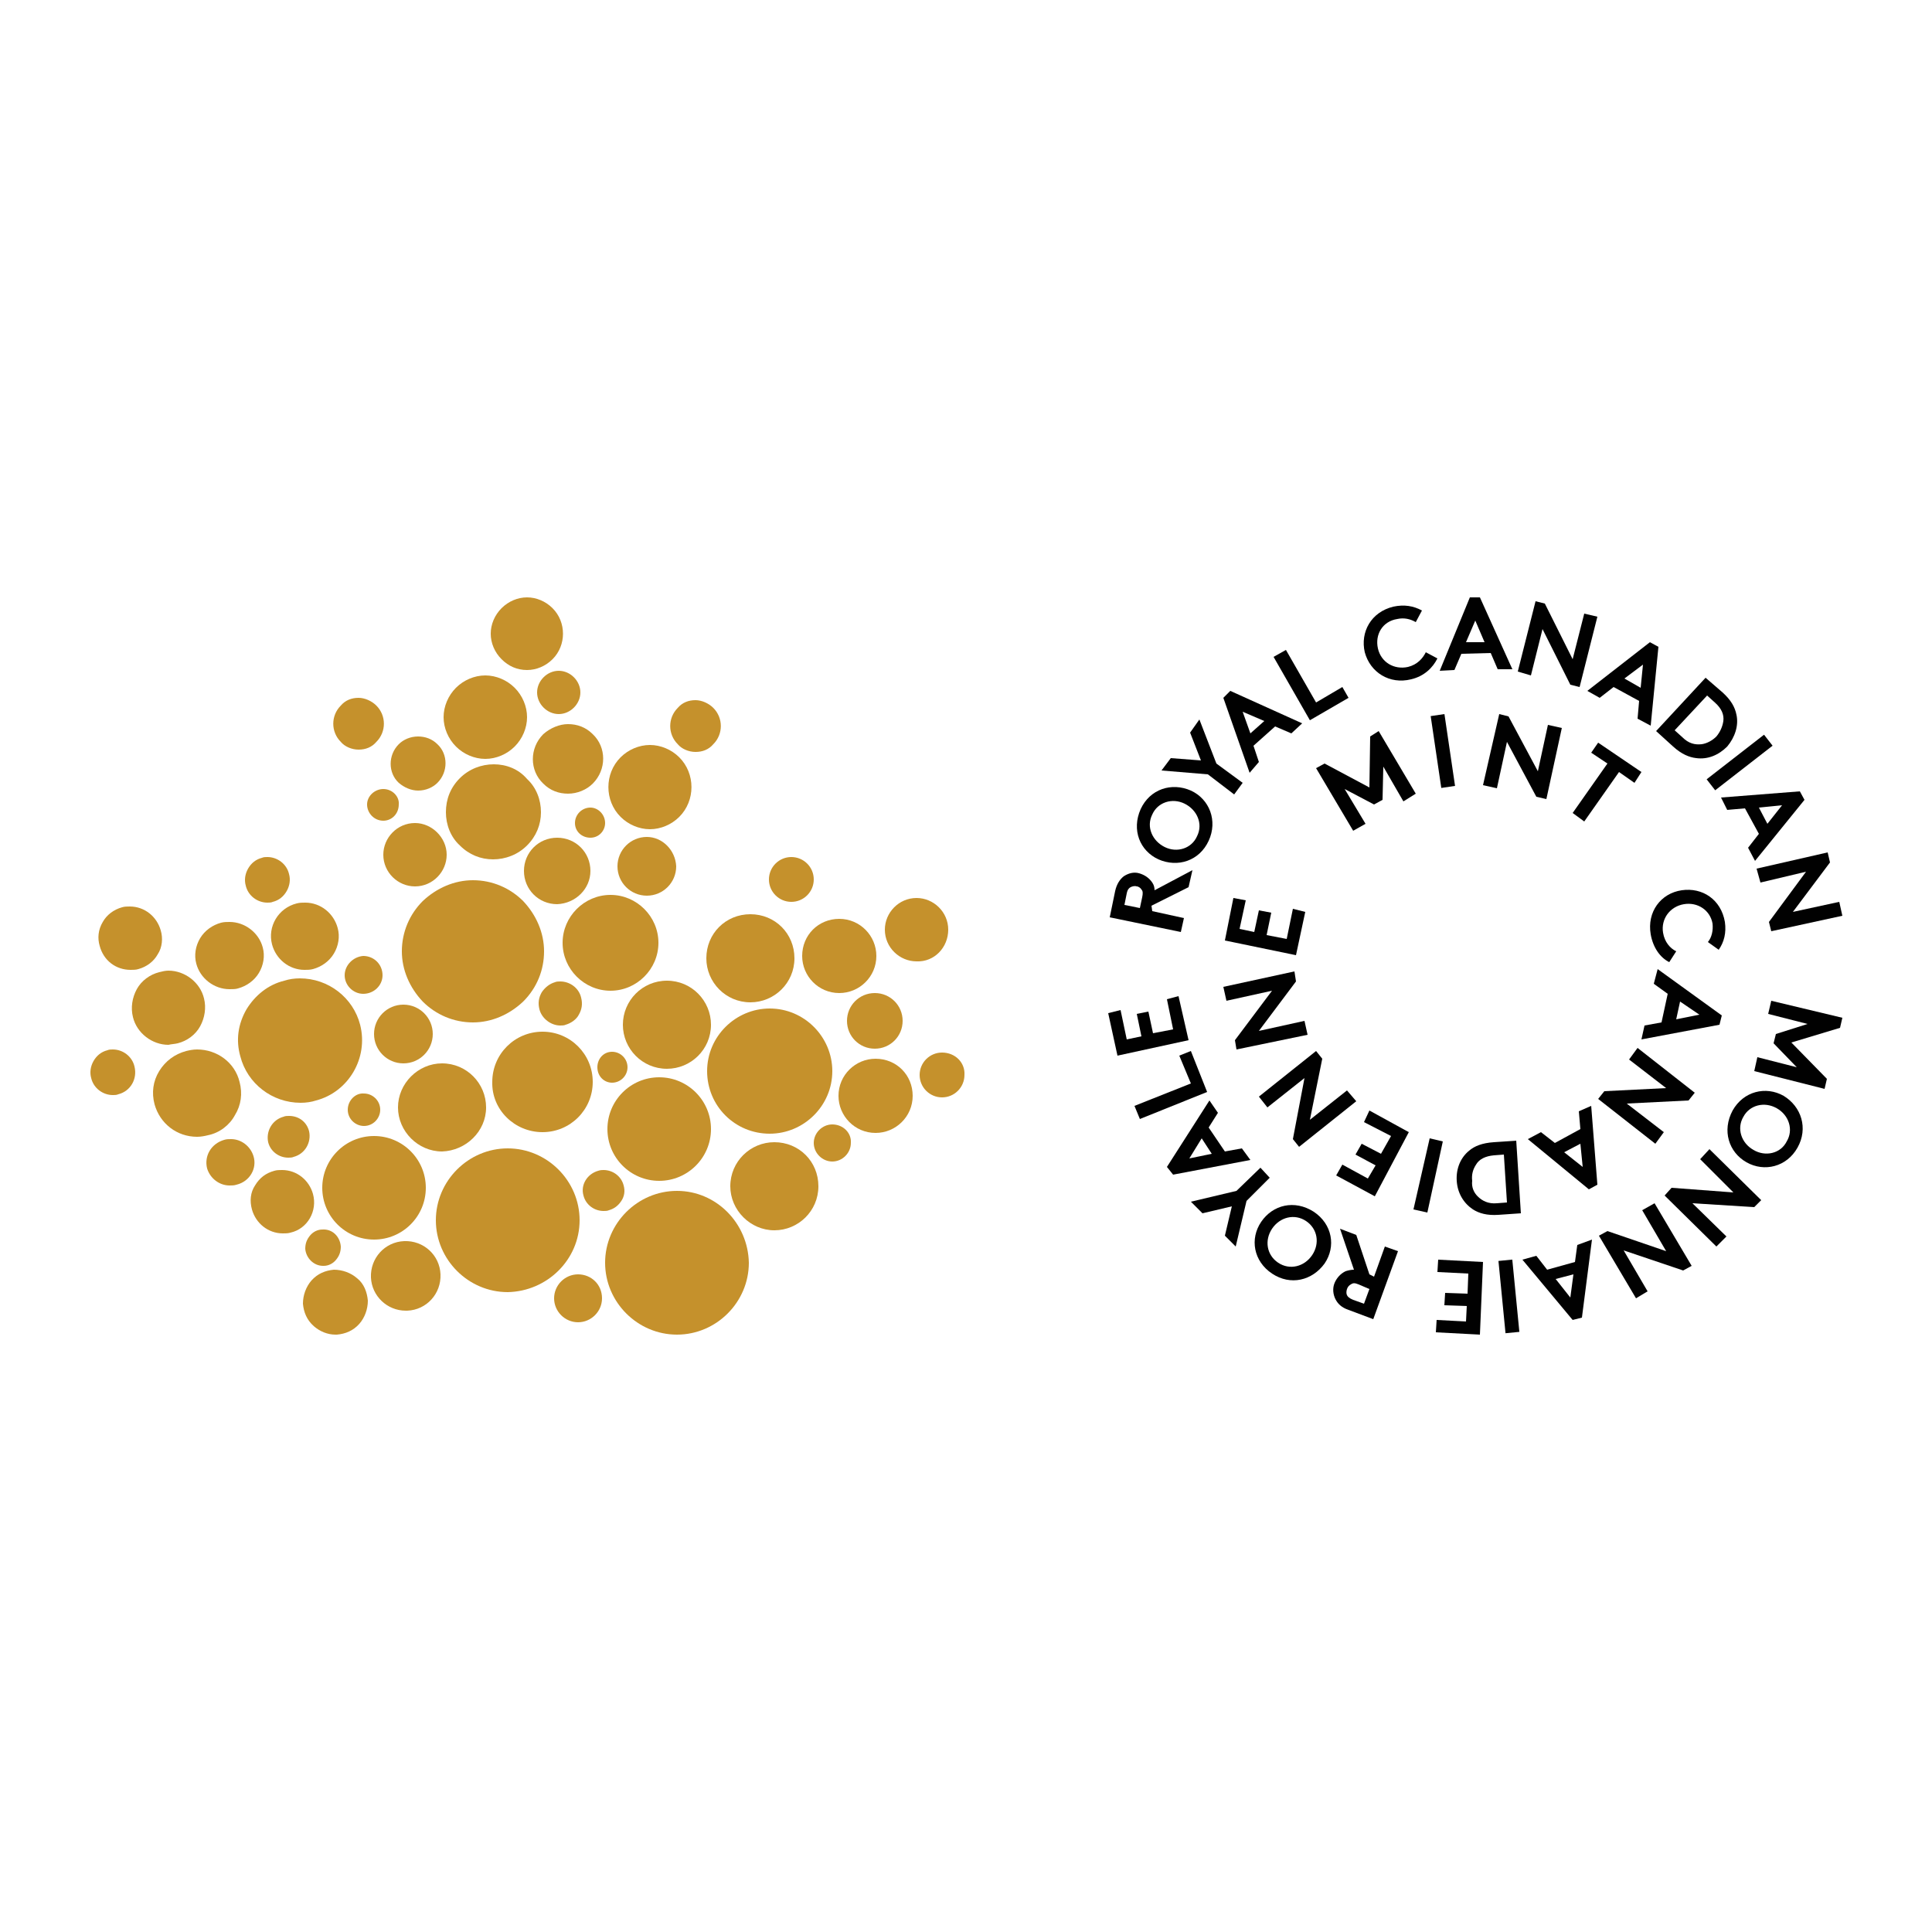 <svg xml:space="preserve" style="enable-background:new 0 0 250 250;" viewBox="0 0 250 250" y="0px" x="0px" xmlns:xlink="http://www.w3.org/1999/xlink" xmlns="http://www.w3.org/2000/svg" id="Layer_1" version="1.1">
<style type="text/css">
	.st0{fill:#010101;}
	.st1{fill:#C5912C;}
	.st2{fill:none;}
</style>
<g>
	<polygon points="231.8,134.9 236.4,139.6 236.1,140.9 227,138.6 227.4,136.8 232.5,138.1 229.5,135 229.8,133.8 
		233.9,132.5 228.8,131.2 229.2,129.5 238.4,131.7 238.1,133" class="st0"></polygon>
	<path d="M232.6,148.5c-1.4,2.5-4.3,3.2-6.6,1.9c-2.3-1.3-3.2-4.1-1.8-6.7c1.4-2.5,4.3-3.2,6.6-1.9
		C233.1,143.2,234,146,232.6,148.5 M225.6,144.5c-0.9,1.5-0.3,3.4,1.3,4.3c1.5,0.9,3.5,0.5,4.3-1.1c0.9-1.5,0.3-3.4-1.3-4.3
		C228.3,142.5,226.4,143,225.6,144.5" class="st0"></path>
	<polygon points="227.9,155.3 227,156.2 219,155.7 223.4,160 222.1,161.3 215.4,154.7 216.3,153.7 224.3,154.3 220,150 
		221.2,148.7" class="st0"></polygon>
	<polygon points="218.9,163.8 217.8,164.4 210.1,161.8 213.2,167.1 211.7,168 206.9,159.9 208,159.3 215.6,161.9 
		212.5,156.6 214.1,155.7" class="st0"></polygon>
	<path d="M206,160.4l-1.3,10.1l-1.2,0.3L197,163l1.8-0.5l1.4,1.8l3.6-1l0.3-2.2L206,160.4z M203.6,164.9l-2.3,0.6
		l1.9,2.4L203.6,164.9z" class="st0"></path>
	
		<rect height="9.4" width="1.8" class="st0" transform="matrix(0.995 -9.729565e-02 9.729565e-02 0.995 -15.398 19.796)" y="163.1" x="194.4"></rect>
	<polygon points="189.7,171 189.8,169 186.9,168.9 187,167.3 189.9,167.4 190,164.8 186,164.6 186.1,163 191.9,163.3 
		191.5,172.7 185.8,172.4 185.9,170.8" class="st0"></polygon>
	<path d="M177.8,165.2l1.4-3.9l1.7,0.6l-3.2,8.8l-3.2-1.2c-0.9-0.3-1.4-0.8-1.7-1.4c-0.3-0.6-0.4-1.4-0.1-2.1
		c0.3-0.7,0.8-1.2,1.4-1.5c0.3-0.1,0.7-0.2,1.1-0.2l-1.8-5.3l2.1,0.8l1.7,5.1L177.8,165.2z M175.8,166.2c-0.5-0.2-0.7-0.2-1,0
		c-0.2,0.1-0.4,0.3-0.5,0.6c-0.1,0.3-0.1,0.6,0,0.8c0.1,0.2,0.3,0.4,0.8,0.6l1.4,0.5l0.7-1.9L175.8,166.2z" class="st0"></path>
	<path d="M164.6,164.8c-2.4-1.6-2.9-4.5-1.4-6.7c1.5-2.2,4.3-2.9,6.8-1.3c2.4,1.6,2.9,4.5,1.4,6.7
		C169.8,165.7,167,166.4,164.6,164.8 M169,158c-1.5-1-3.4-0.5-4.4,1c-1,1.5-0.7,3.4,0.8,4.4c1.5,1,3.4,0.5,4.4-1
		C170.8,160.9,170.5,159,169,158" class="st0"></path>
	<polygon points="160,154.1 163.1,151.1 164.3,152.4 161.3,155.4 159.9,161.3 158.5,159.9 159.4,156.1 155.6,157 
		154.1,155.5" class="st0"></polygon>
	<path d="M161.8,150.1l-10,1.9L151,151l5.5-8.6l1.1,1.6l-1.2,1.9l2.1,3.1l2.2-0.4L161.8,150.1z M156.8,149.3l-1.3-2
		l-1.6,2.6L156.8,149.3z" class="st0"></path>
	<polygon points="147.5,144.8 146.8,143.1 154.1,140.2 152.6,136.6 154.1,136 156.2,141.3" class="st0"></polygon>
	<polygon points="145.8,134.5 147.7,134.1 147.1,131.2 148.6,130.9 149.2,133.7 151.8,133.2 151,129.3 152.5,128.9 
		153.8,134.6 144.6,136.6 143.4,131.1 145,130.7" class="st0"></polygon>
	<path d="M217.9,117c-1.8,0.3-3,1.9-2.7,3.7c0.2,1.2,0.9,2,1.7,2.4l-0.9,1.4c-1.2-0.6-2.1-1.9-2.4-3.6
		c-0.5-2.9,1.3-5.3,4-5.7c2.7-0.4,5.1,1.2,5.6,4.1c0.2,1.4-0.1,2.6-0.8,3.6l-1.4-1c0.5-0.6,0.7-1.5,0.6-2.4
		C221.3,117.8,219.7,116.7,217.9,117" class="st0"></path>
	<path d="M214.5,125.4l8.3,6l-0.3,1.2l-10.1,1.9l0.4-1.8l2.2-0.4l0.8-3.7l-1.8-1.3L214.5,125.4z M217.4,129.6l-0.5,2.3
		l3-0.6L217.4,129.6z" class="st0"></path>
	<polygon points="219.3,141.4 218.5,142.4 210.5,142.8 215.3,146.5 214.2,148 206.8,142.2 207.6,141.2 215.6,140.8 
		210.8,137.1 211.9,135.6" class="st0"></polygon>
	<path d="M205.9,143.1l0.8,10.2l-1.1,0.6l-7.9-6.5l1.7-0.9l1.8,1.4l3.3-1.8l-0.2-2.3L205.9,143.1z M204.5,148l-2.1,1.1
		l2.4,1.9L204.5,148z" class="st0"></path>
	<path d="M193.9,157.2c-1.5,0.1-2.5-0.2-3.3-0.7c-1.2-0.8-2-2.1-2.1-3.7c-0.1-1.6,0.5-3,1.6-3.9c0.7-0.6,1.7-1,3.2-1.1
		l2.9-0.2l0.6,9.4L193.9,157.2z M191.2,154.8c0.6,0.6,1.4,1,2.5,0.9l1.3-0.1l-0.4-6.2l-1.3,0.1c-1.1,0.1-1.9,0.5-2.3,1.2
		c-0.4,0.6-0.6,1.3-0.5,2.1C190.4,153.6,190.7,154.3,191.2,154.8" class="st0"></path>
	<polygon points="184.7,156.9 182.9,156.5 185,147.3 186.7,147.7" class="st0"></polygon>
	<polygon points="177,152.5 178,150.8 175.4,149.4 176.2,148 178.7,149.3 180,147 176.5,145.2 177.2,143.7 182.3,146.5 
		177.9,154.8 172.9,152.1 173.7,150.7" class="st0"></polygon>
	<polygon points="168.1,148.4 167.3,147.4 168.8,139.5 164,143.3 162.9,141.9 170.3,136 171.1,137 169.5,144.9 
		174.3,141.1 175.5,142.5" class="st0"></polygon>
	<polygon points="160,135.8 159.8,134.6 164.6,128.2 158.7,129.5 158.3,127.7 167.5,125.7 167.7,127 162.9,133.4 
		168.8,132.1 169.2,133.9" class="st0"></polygon>
	<polygon points="160.4,120.2 162.3,120.6 162.9,117.8 164.5,118.1 163.9,121 166.5,121.5 167.3,117.6 168.9,118 
		167.7,123.6 158.5,121.7 159.6,116.2 161.2,116.5" class="st0"></polygon>
	<path d="M149.1,117.9l4.1,0.9l-0.4,1.8l-9.2-1.9l0.7-3.4c0.2-0.9,0.6-1.5,1.1-1.9c0.6-0.4,1.3-0.6,2-0.4
		c0.7,0.2,1.3,0.6,1.7,1.2c0.2,0.3,0.3,0.6,0.3,1l4.9-2.6l-0.5,2.2l-4.8,2.4L149.1,117.9z M147.8,116.1c0.1-0.5,0.1-0.8-0.1-1
		c-0.1-0.2-0.4-0.4-0.6-0.4c-0.3-0.1-0.6,0-0.8,0.1c-0.2,0.1-0.4,0.3-0.5,0.8l-0.3,1.5l2,0.4L147.8,116.1z" class="st0"></path>
	<path d="M147.6,104.7c1.2-2.6,4-3.5,6.5-2.4c2.4,1.1,3.5,3.9,2.3,6.5c-1.2,2.6-4,3.5-6.5,2.4
		C147.5,110.1,146.4,107.4,147.6,104.7 M154.9,108.2c0.8-1.6,0-3.4-1.6-4.2c-1.6-0.8-3.5-0.2-4.2,1.4c-0.8,1.6,0,3.4,1.6,4.2
		C152.3,110.4,154.2,109.8,154.9,108.2" class="st0"></path>
	<polygon points="157.4,98.8 160.8,101.3 159.7,102.8 156.3,100.2 150.3,99.7 151.5,98.1 155.4,98.4 154,94.8 
		155.2,93.1" class="st0"></polygon>
	<path d="M161.7,100l-3.4-9.7l0.9-0.9l9.3,4.2l-1.4,1.3l-2.1-0.9l-2.8,2.5l0.7,2.1L161.7,100z M161.8,94.9l1.8-1.6
		l-2.8-1.2L161.8,94.9z" class="st0"></path>
	<polygon points="164.8,85 166.4,84.1 170.3,90.9 173.7,88.9 174.5,90.3 169.5,93.2" class="st0"></polygon>
	<path d="M178.3,83.9c0.4,1.8,2.1,2.8,3.9,2.4c1.2-0.3,1.9-1.1,2.3-1.9l1.5,0.8c-0.6,1.2-1.7,2.3-3.4,2.7
		c-2.8,0.7-5.3-0.9-6-3.5c-0.6-2.6,0.8-5.2,3.7-5.9c1.4-0.3,2.6-0.1,3.7,0.5l-0.8,1.5c-0.7-0.4-1.5-0.6-2.4-0.4
		C178.9,80.4,177.9,82.1,178.3,83.9" class="st0"></path>
	<path d="M186.3,86.8l3.9-9.5l1.3,0l4.2,9.3l-1.9,0l-0.9-2.1l-3.8,0.1l-0.9,2.1L186.3,86.8z M189.7,83.1l2.4,0l-1.2-2.8
		L189.7,83.1z" class="st0"></path>
	<polygon points="198.7,77.8 199.9,78.1 203.5,85.3 205,79.4 206.7,79.8 204.4,88.9 203.2,88.6 199.6,81.4 198.1,87.4 
		196.4,86.9" class="st0"></polygon>
	<path d="M205.4,89.4l8.1-6.3l1.1,0.6l-1,10.2l-1.7-0.9l0.2-2.3l-3.3-1.8l-1.8,1.4L205.4,89.4z M210.2,87.8l2.1,1.2
		l0.3-3L210.2,87.8z" class="st0"></path>
	<path d="M222.9,89.6c1.1,1,1.6,1.9,1.8,2.9c0.3,1.4-0.2,2.9-1.2,4.1c-1.1,1.1-2.5,1.7-4,1.5c-0.9-0.1-1.9-0.5-3-1.5
		l-2.2-2l6.4-6.9L222.9,89.6z M223,93.3c0.1-0.8-0.2-1.6-1.1-2.4l-1-0.9l-4.2,4.5l1,0.9c0.8,0.8,1.6,1,2.5,0.9
		c0.7-0.1,1.4-0.5,1.9-1C222.6,94.7,222.9,94,223,93.3" class="st0"></path>
	
		<rect height="1.8" width="9.4" class="st0" transform="matrix(0.79 -0.614 0.614 0.79 -13.247 158.844)" y="97.8" x="220.3"></rect>
	<path d="M222.7,103.2l10.2-0.8l0.6,1.1l-6.4,7.9l-0.9-1.7l1.4-1.8l-1.8-3.3l-2.3,0.2L222.7,103.2z M227.6,104.5
		l1.1,2.1l1.9-2.4L227.6,104.5z" class="st0"></path>
	<polygon points="236.5,110.3 236.8,111.6 232,118 238,116.7 238.4,118.5 229.2,120.5 228.9,119.3 233.7,112.8 
		227.8,114.2 227.3,112.4" class="st0"></polygon>
	<polygon points="177.2,101.9 177.3,95.3 178.4,94.6 183.2,102.7 181.6,103.7 179,99.2 178.9,103.5 177.8,104.1 
		174,102.1 176.7,106.6 175.1,107.5 170.3,99.4 171.4,98.8" class="st0"></polygon>
	
		<rect height="9.4" width="1.8" class="st0" transform="matrix(0.989 -0.146 0.146 0.989 -12.216 28.421)" y="92.4" x="185.9"></rect>
	<polygon points="194,92.4 195.2,92.7 199,99.8 200.3,93.8 202.1,94.2 200.1,103.4 198.8,103.1 195,96 193.7,102 
		191.9,101.6" class="st0"></polygon>
	<polygon points="212.4,99.9 211.5,101.3 209.5,99.9 205,106.3 203.5,105.2 208,98.8 205.9,97.4 206.8,96.1" class="st0"></polygon>
	<path d="M75,157.9c0-5.1-4.2-9.3-9.3-9.3c-5.1,0-9.3,4.2-9.3,9.3c0,5.1,4.2,9.3,9.3,9.3C70.8,167.1,75,163,75,157.9" class="st1"></path>
	<path d="M87.6,154.1c-5.1,0-9.3,4.2-9.3,9.3c0,5.1,4.2,9.3,9.3,9.3c5.1,0,9.3-4.2,9.3-9.3
		C96.8,158.3,92.7,154.1,87.6,154.1" class="st1"></path>
	<path d="M70.2,146.5c3.6,0,6.5-2.9,6.5-6.5c0-3.6-2.9-6.5-6.5-6.5c-3.6,0-6.5,2.9-6.5,6.5
		C63.6,143.6,66.6,146.5,70.2,146.5" class="st1"></path>
	<path d="M55.1,153.7c0-3.7-3-6.7-6.7-6.7c-3.7,0-6.7,3-6.7,6.7c0,3.7,3,6.7,6.7,6.7C52.1,160.4,55.1,157.4,55.1,153.7" class="st1"></path>
	<path d="M99.6,146.7c4.4,0,8.1-3.6,8.1-8.1c0-4.4-3.6-8.1-8.1-8.1c-4.4,0-8.1,3.6-8.1,8.1
		C91.5,143.1,95.1,146.7,99.6,146.7" class="st1"></path>
	<path d="M85.3,152.8c3.7,0,6.7-3,6.7-6.7c0-3.7-3-6.7-6.7-6.7c-3.7,0-6.7,3-6.7,6.7C78.6,149.8,81.6,152.8,85.3,152.8" class="st1"></path>
	<path d="M85.2,122c0-3.4-2.8-6.2-6.2-6.2c-3.4,0-6.2,2.8-6.2,6.2c0,3.4,2.8,6.2,6.2,6.2
		C82.4,128.2,85.2,125.4,85.2,122" class="st1"></path>
	<path d="M62.9,143.3c0-3.1-2.5-5.7-5.7-5.7c-3.1,0-5.7,2.6-5.7,5.7c0,3.1,2.6,5.7,5.7,5.7
		C60.3,148.9,62.9,146.4,62.9,143.3" class="st1"></path>
	<path d="M103.8,123.7c0,2.6,2.1,4.8,4.8,4.8c2.6,0,4.8-2.1,4.8-4.8c0-2.6-2.1-4.8-4.8-4.8
		C105.9,118.9,103.8,121,103.8,123.7" class="st1"></path>
	<path d="M76.4,112.7c0-2.4-1.9-4.3-4.3-4.3c-2.4,0-4.3,1.9-4.3,4.3c0,2.4,1.9,4.3,4.3,4.3
		C74.5,116.9,76.4,115,76.4,112.7" class="st1"></path>
	<path d="M74.8,164.9c-1.7,0-3.1,1.4-3.1,3.1c0,1.7,1.4,3.1,3.1,3.1c1.7,0,3.1-1.4,3.1-3.1
		C77.9,166.2,76.5,164.9,74.8,164.9" class="st1"></path>
	<path d="M52.3,160.6c-2.5,0.1-4.4,2.2-4.3,4.7c0.1,2.4,2.1,4.3,4.5,4.3c0.1,0,0.1,0,0.2,0c2.5-0.1,4.4-2.2,4.3-4.7
		C56.9,162.4,54.8,160.5,52.3,160.6" class="st1"></path>
	<path d="M113.3,137c-2.6,0-4.8,2.1-4.8,4.8c0,2.6,2.1,4.8,4.8,4.8c2.6,0,4.8-2.1,4.8-4.8
		C118.1,139.1,116,137,113.3,137" class="st1"></path>
	<path d="M80.6,132.6c0,3.1,2.5,5.7,5.7,5.7c3.1,0,5.7-2.5,5.7-5.7c0-3.1-2.5-5.7-5.7-5.7
		C83.1,126.9,80.6,129.5,80.6,132.6" class="st1"></path>
	<path d="M100.2,147.8c-3.1,0-5.7,2.5-5.7,5.7c0,3.1,2.6,5.7,5.7,5.7c3.1,0,5.7-2.5,5.7-5.7
		C105.9,150.3,103.4,147.8,100.2,147.8" class="st1"></path>
	<path d="M91.4,124c0,3.1,2.5,5.7,5.7,5.7c3.1,0,5.7-2.5,5.7-5.7s-2.5-5.7-5.7-5.7C93.9,118.3,91.4,120.8,91.4,124" class="st1"></path>
	<path d="M122.7,120.3c0-2.3-1.9-4.1-4.1-4.1c-2.3,0-4.1,1.9-4.1,4.1c0,2.3,1.9,4.1,4.1,4.1
		C120.9,124.5,122.7,122.6,122.7,120.3" class="st1"></path>
	<path d="M102.4,116.7c1.6,0,2.9-1.3,2.9-2.9c0-1.6-1.3-2.9-2.9-2.9c-1.6,0-2.9,1.3-2.9,2.9S100.8,116.7,102.4,116.7" class="st1"></path>
	<path d="M109.6,132.1c0,2,1.6,3.6,3.6,3.6h0c2,0,3.6-1.6,3.6-3.6c0-2-1.6-3.6-3.6-3.6
		C111.2,128.5,109.6,130.1,109.6,132.1" class="st1"></path>
	<path d="M52.2,137.6c2.1,0,3.8-1.7,3.8-3.8c0-2.1-1.7-3.8-3.8-3.8c-2.1,0-3.8,1.7-3.8,3.8
		C48.4,135.9,50.1,137.6,52.2,137.6" class="st1"></path>
	<path d="M83.7,108.3c-2.1,0-3.8,1.7-3.8,3.8c0,2.1,1.7,3.8,3.8,3.8c2.1,0,3.8-1.7,3.8-3.8
		C87.4,110,85.7,108.3,83.7,108.3" class="st1"></path>
	<path d="M53.7,106.5c-2.3,0-4.1,1.9-4.1,4.1c0,2.3,1.9,4.1,4.1,4.1c2.3,0,4.1-1.9,4.1-4.1
		C57.8,108.4,55.9,106.5,53.7,106.5" class="st1"></path>
	<path d="M121.9,136.2c-1.6,0-2.9,1.3-2.9,2.9c0,1.6,1.3,2.9,2.9,2.9h0c1.6,0,2.9-1.3,2.9-2.9
		C124.9,137.5,123.6,136.2,121.9,136.2" class="st1"></path>
	<path d="M46.6,132.6c-0.9-3.5-4.1-6-7.8-6c-0.7,0-1.4,0.1-2,0.3c-2.1,0.5-3.8,1.9-4.9,3.7c-1.1,1.9-1.4,4-0.8,6.1
		c0.9,3.5,4.1,6,7.8,6c0.7,0,1.4-0.1,2-0.3C45.1,141.3,47.7,136.9,46.6,132.6" class="st1"></path>
	<path d="M23,135c1.2-0.3,2.3-1.1,2.9-2.2c0.6-1.1,0.8-2.4,0.5-3.6c-0.5-2.1-2.5-3.6-4.6-3.6c-0.4,0-0.8,0.1-1.2,0.2
		c-1.2,0.3-2.3,1.1-2.9,2.2c-0.6,1.1-0.8,2.4-0.5,3.6c0.5,2.1,2.5,3.6,4.6,3.6C22.2,135.1,22.6,135.1,23,135" class="st1"></path>
	<path d="M37.4,144.4c-0.2,0-0.5,0-0.7,0.1c-1.5,0.4-2.3,1.9-2,3.3c0.3,1.2,1.4,2,2.6,2c0.2,0,0.5,0,0.7-0.1
		c1.5-0.4,2.3-1.9,2-3.3C39.7,145.2,38.7,144.4,37.4,144.4" class="st1"></path>
	<path d="M35.2,122.2c0.5,1.9,2.2,3.3,4.2,3.3c0.4,0,0.7,0,1.1-0.1c1.1-0.3,2.1-1,2.7-2c0.6-1,0.8-2.2,0.5-3.3
		c-0.5-1.9-2.2-3.3-4.2-3.3c-0.4,0-0.7,0-1.1,0.1C36,117.5,34.6,119.9,35.2,122.2" class="st1"></path>
	<path d="M30.4,144.3c0.8-1.3,1-2.8,0.6-4.3c-0.6-2.5-2.9-4.2-5.5-4.2c-0.5,0-1,0.1-1.4,0.2c-1.5,0.4-2.7,1.3-3.5,2.6
		c-0.8,1.3-1,2.8-0.6,4.3c0.7,2.5,2.9,4.2,5.5,4.2c0.5,0,1-0.1,1.4-0.2C28.4,146.6,29.7,145.6,30.4,144.3" class="st1"></path>
	<path d="M16.9,125.5c0.3,0,0.7,0,1-0.1c1.1-0.3,2-1,2.5-1.9c0.6-0.9,0.7-2.1,0.4-3.1c-0.5-1.8-2.1-3.1-4-3.1
		c-0.3,0-0.7,0-1,0.1c-1.1,0.3-2,1-2.5,1.9c-0.6,1-0.7,2.1-0.4,3.1C13.4,124.3,15,125.5,16.9,125.5" class="st1"></path>
	<path d="M14.6,135.8c-0.2,0-0.5,0-0.7,0.1c-0.8,0.2-1.4,0.7-1.8,1.4c-0.4,0.7-0.5,1.5-0.3,2.2c0.3,1.3,1.5,2.2,2.8,2.2
		c0.2,0,0.5,0,0.7-0.1c1.6-0.4,2.5-2,2.1-3.6C17.1,136.7,15.9,135.8,14.6,135.8" class="st1"></path>
	<path d="M80.4,155.4c0.4-0.6,0.5-1.3,0.3-2c-0.3-1.2-1.4-2-2.6-2c-0.2,0-0.4,0-0.7,0.1c-1.4,0.4-2.3,1.8-1.9,3.2
		c0.3,1.2,1.4,2,2.6,2c0.2,0,0.5,0,0.7-0.1C79.5,156.4,80,156,80.4,155.4" class="st1"></path>
	<path d="M70.1,128.4c-0.4,0.7-0.5,1.4-0.3,2.2c0.3,1.2,1.5,2.1,2.7,2.1c0.2,0,0.5,0,0.7-0.1c0.7-0.2,1.4-0.7,1.7-1.3
		c0.4-0.7,0.5-1.4,0.3-2.2c-0.3-1.3-1.5-2.1-2.7-2.1c-0.2,0-0.5,0-0.7,0.1C71.1,127.3,70.5,127.8,70.1,128.4" class="st1"></path>
	<path d="M29.7,128c0.4,0,0.8,0,1.1-0.1c1.1-0.3,2.1-1,2.7-2c0.6-1,0.8-2.2,0.5-3.3c-0.5-1.9-2.3-3.3-4.3-3.3
		c-0.4,0-0.7,0-1.1,0.1c-1.1,0.3-2.1,1-2.7,2c-0.6,1-0.8,2.2-0.5,3.3C25.9,126.6,27.7,128,29.7,128" class="st1"></path>
	<path d="M40.5,154.5c-0.5-1.8-2.1-3.1-4-3.1c-0.3,0-0.7,0-1,0.1c-1.1,0.3-1.9,0.9-2.5,1.9c-0.6,0.9-0.7,2-0.4,3.1
		c0.5,1.8,2.1,3.1,4,3.1c0.3,0,0.7,0,1-0.1C39.8,159,41.1,156.7,40.5,154.5" class="st1"></path>
	<path d="M34.6,116.8L34.6,116.8c0.2,0,0.5,0,0.7-0.1c0.8-0.2,1.4-0.7,1.8-1.4c0.4-0.7,0.5-1.5,0.3-2.2
		c-0.3-1.3-1.5-2.2-2.8-2.2c-0.2,0-0.5,0-0.7,0.1c-0.8,0.2-1.4,0.7-1.8,1.4c-0.4,0.7-0.5,1.5-0.3,2.2
		C32.1,115.9,33.3,116.8,34.6,116.8" class="st1"></path>
	<path d="M32.8,149.6c-0.4-1.3-1.6-2.2-2.9-2.2c-0.3,0-0.6,0-0.9,0.1c-1.7,0.5-2.6,2.1-2.2,3.7c0.4,1.3,1.6,2.2,2.9,2.2
		c0.3,0,0.6,0,0.9-0.1C32.3,152.9,33.3,151.2,32.8,149.6" class="st1"></path>
	<path d="M69.5,89.6c0,1.5,1.3,2.8,2.8,2.8c1.5,0,2.8-1.3,2.8-2.8c0-1.5-1.3-2.8-2.8-2.8C70.8,86.8,69.5,88.1,69.5,89.6" class="st1"></path>
	<path d="M49.6,102.1c-1.1,0-2.1,0.9-2.1,2c0,1.1,0.9,2.1,2.1,2.1c1.1,0,2-0.9,2-2.1C51.7,103.1,50.8,102.1,49.6,102.1" class="st1"></path>
	<path d="M44.6,126.2c0,1.3,1.1,2.4,2.4,2.4c1.4,0,2.5-1.1,2.5-2.4c0-1.4-1.1-2.5-2.5-2.5
		C45.7,123.8,44.6,124.9,44.6,126.2" class="st1"></path>
	<path d="M45,143.6c0,1.2,1,2.1,2.1,2.1c1.2,0,2.1-1,2.1-2.1c0-1.2-1-2.1-2.1-2.1C46,141.4,45,142.4,45,143.6" class="st1"></path>
	<path d="M41.7,159.1c-0.6,0-1.2,0.3-1.6,0.8c-0.4,0.5-0.6,1-0.6,1.7c0.1,1.2,1.1,2.2,2.3,2.2c0,0,0.1,0,0.1,0
		c0.6,0,1.2-0.3,1.6-0.8c0.4-0.5,0.6-1,0.6-1.7C44,160,43,159,41.7,159.1" class="st1"></path>
	<path d="M79.2,140.1L79.2,140.1c1.1,0,2-0.9,2-2c0-1.1-0.9-2-2-2c-1.1,0-1.9,0.9-1.9,2
		C77.3,139.3,78.2,140.1,79.2,140.1" class="st1"></path>
	<path d="M107.7,145.5c-1.3,0-2.4,1.1-2.4,2.4c0,1.3,1.1,2.4,2.4,2.4c1.3,0,2.4-1.1,2.4-2.4
		C110.2,146.6,109.1,145.5,107.7,145.5" class="st1"></path>
	<path d="M70.4,123.1c0-2.4-1-4.7-2.7-6.5c-1.7-1.7-4-2.7-6.5-2.7c-2.4,0-4.7,1-6.5,2.7c-1.7,1.7-2.7,4-2.7,6.5
		c0,2.4,1,4.7,2.7,6.5c1.7,1.7,4,2.7,6.5,2.7h0c2.4,0,4.7-1,6.5-2.7C69.5,127.8,70.4,125.5,70.4,123.1" class="st1"></path>
	<path d="M62.8,98.2L62.8,98.2c1.4,0,2.8-0.6,3.8-1.6c1-1,1.6-2.4,1.6-3.8c0-1.4-0.6-2.8-1.6-3.8c-1-1-2.4-1.6-3.8-1.6
		c-1.4,0-2.8,0.6-3.8,1.6c-1,1-1.6,2.4-1.6,3.8c0,1.4,0.6,2.8,1.6,3.8C60,97.6,61.4,98.2,62.8,98.2" class="st1"></path>
	<path d="M84.1,107.3c1.4,0,2.8-0.6,3.8-1.6c2.1-2.1,2.1-5.6,0-7.7c-1-1-2.4-1.6-3.8-1.6c-1.4,0-2.8,0.6-3.8,1.6
		c-2.1,2.1-2.1,5.6,0,7.7C81.3,106.7,82.7,107.3,84.1,107.3" class="st1"></path>
	<path d="M46.2,165.4c-0.8-0.7-1.9-1.1-3-1.1c-1.1,0.1-2.1,0.5-2.9,1.4c-0.7,0.8-1.1,1.9-1.1,3c0.1,1.1,0.5,2.1,1.4,2.9
		c0.8,0.7,1.8,1.1,2.8,1.1c0.1,0,0.1,0,0.2,0c1.1-0.1,2.1-0.5,2.9-1.4c0.7-0.8,1.1-1.9,1.1-3C47.5,167.2,47.1,166.1,46.2,165.4" class="st1"></path>
	<path d="M63.9,98.9c-1.6,0-3.2,0.6-4.4,1.8c-1.2,1.2-1.8,2.7-1.8,4.4c0,1.6,0.6,3.2,1.8,4.3c1.2,1.2,2.7,1.8,4.3,1.8h0
		c1.6,0,3.2-0.6,4.4-1.8c1.2-1.2,1.8-2.7,1.8-4.3c0-1.6-0.6-3.2-1.8-4.3C67.1,99.5,65.5,98.9,63.9,98.9" class="st1"></path>
	<path d="M68.2,86.7c1.2,0,2.4-0.5,3.3-1.4c1.8-1.8,1.8-4.8,0-6.6c-0.9-0.9-2.1-1.4-3.3-1.4c-1.2,0-2.4,0.5-3.3,1.4
		c-0.9,0.9-1.4,2.1-1.4,3.3c0,1.2,0.5,2.4,1.4,3.3C65.8,86.2,66.9,86.7,68.2,86.7" class="st1"></path>
	<path d="M46.4,97c0.9,0,1.7-0.3,2.3-1c1.3-1.3,1.3-3.4,0-4.7c-0.6-0.6-1.5-1-2.3-1c-0.9,0-1.7,0.3-2.3,1
		c-1.3,1.3-1.3,3.4,0,4.7C44.6,96.6,45.5,97,46.4,97" class="st1"></path>
	<path d="M54.1,102.3c1,0,1.9-0.4,2.5-1c1.4-1.4,1.4-3.7,0-5c-0.7-0.7-1.6-1-2.5-1c-1,0-1.9,0.4-2.5,1
		c-1.4,1.4-1.4,3.7,0,5C52.3,101.9,53.2,102.3,54.1,102.3" class="st1"></path>
	<path d="M70.3,95c-1.8,1.8-1.8,4.7,0,6.4c0.9,0.9,2,1.3,3.2,1.3c1.2,0,2.4-0.5,3.2-1.3c1.8-1.8,1.8-4.7,0-6.4
		c-0.9-0.9-2-1.3-3.2-1.3C72.4,93.7,71.2,94.2,70.3,95" class="st1"></path>
	<path d="M90,97.3c0.9,0,1.7-0.3,2.3-1c1.3-1.3,1.3-3.4,0-4.7c-0.6-0.6-1.5-1-2.3-1c-0.9,0-1.7,0.3-2.3,1
		c-1.3,1.3-1.3,3.4,0,4.7C88.2,96.9,89.1,97.3,90,97.3" class="st1"></path>
	<path d="M76.4,104.5c-1.1,0-2,0.9-2,2c0,1.1,0.9,1.9,2,1.9c1.1,0,1.9-0.9,1.9-1.9C78.3,105.4,77.4,104.5,76.4,104.5" class="st1"></path>
	<rect height="132.3" width="263.8" class="st2" y="58.8" x="-6.9"></rect>
</g>
</svg>
